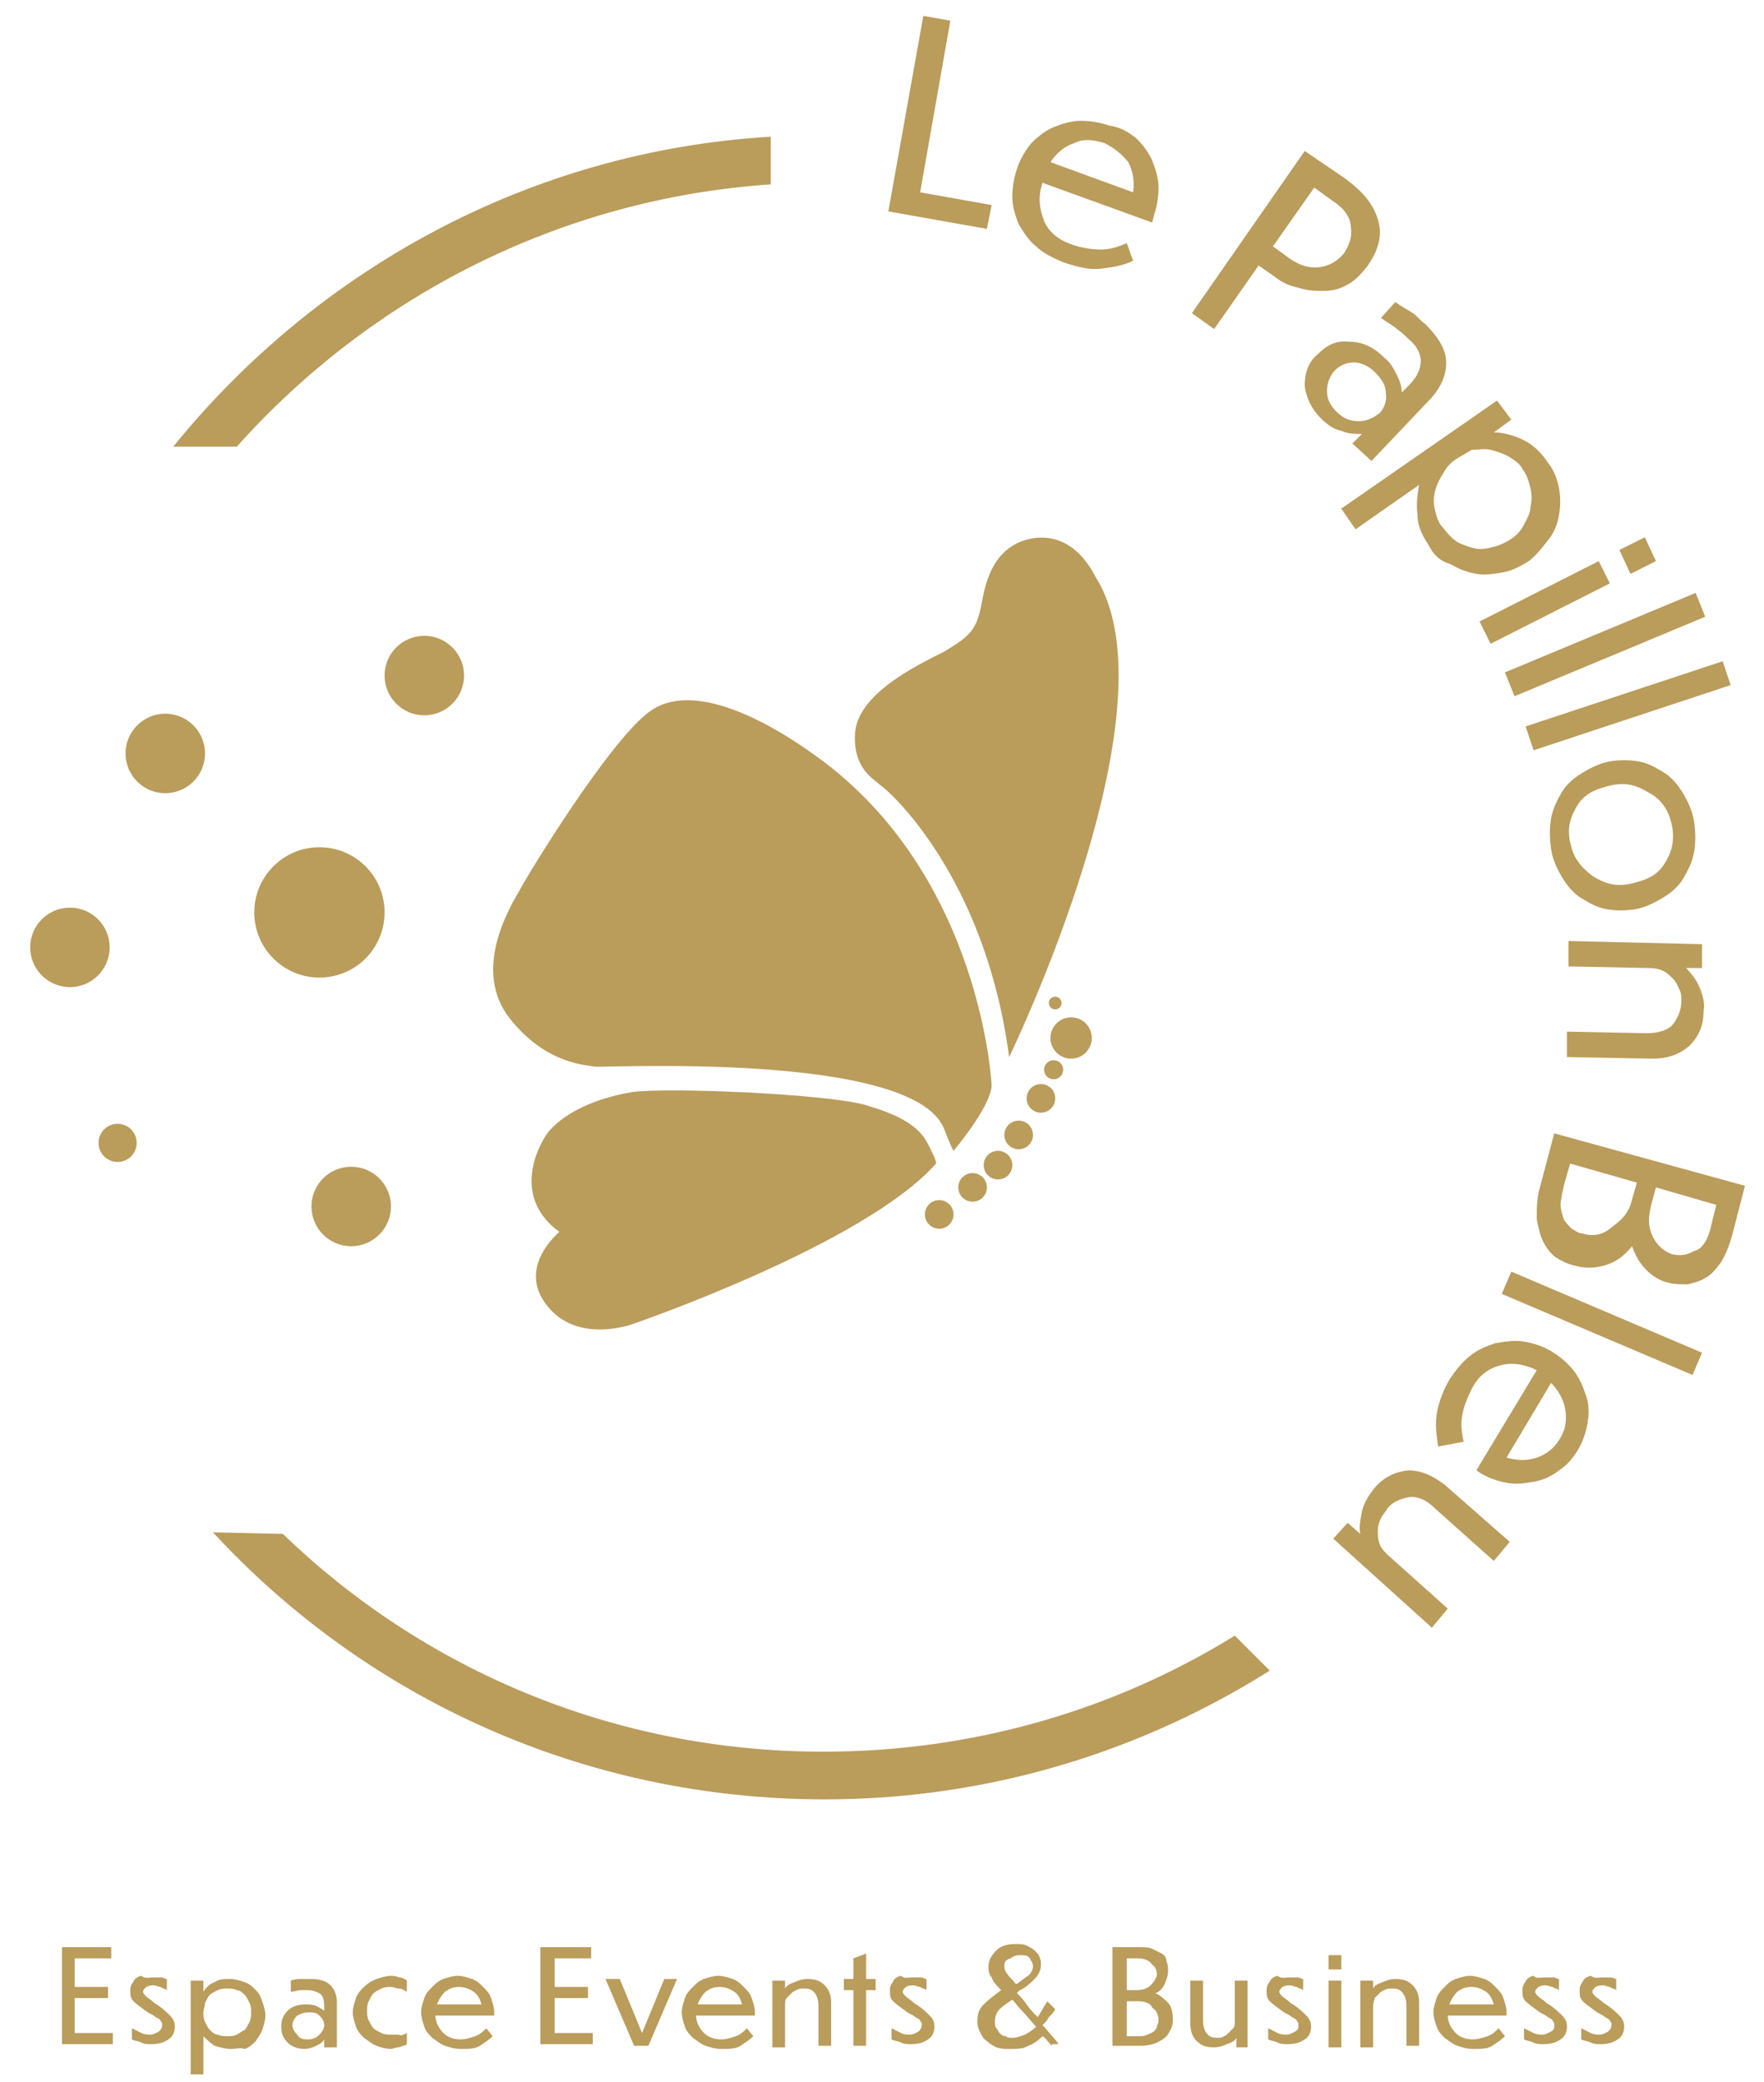 <?xml version="1.0" encoding="utf-8"?>
<!-- Generator: Adobe Illustrator 24.3.0, SVG Export Plug-In . SVG Version: 6.00 Build 0)  -->
<svg version="1.1" id="Calque_1" xmlns="http://www.w3.org/2000/svg" xmlns:xlink="http://www.w3.org/1999/xlink" x="0px" y="0px"
	 viewBox="0 0 111 131" style="enable-background:new 0 0 111 131;" xml:space="preserve">
<style type="text/css">
	.st0{fill:#BA9C5B;}
</style>
<g>
	<path class="st0" d="M3.9,128.7v-6.2H7v0.7H4.7v1.8h2.1v0.7H4.7v2.2h2.4v0.7H3.9z"/>
	<path class="st0" d="M9.6,124.4c0.2,0,0.3,0,0.5,0c0.2,0,0.3,0.1,0.4,0.1v0.7c-0.1-0.1-0.3-0.1-0.4-0.2c-0.1,0-0.3-0.1-0.4-0.1
		c-0.2,0-0.3,0-0.5,0.1c-0.1,0.1-0.2,0.2-0.2,0.3c0,0.1,0.1,0.2,0.2,0.3c0.1,0.1,0.3,0.2,0.5,0.4c0.5,0.3,0.8,0.6,1,0.8
		c0.2,0.2,0.3,0.4,0.3,0.7c0,0.3-0.1,0.6-0.4,0.8c-0.3,0.2-0.6,0.3-1.1,0.3c-0.2,0-0.4,0-0.6-0.1c-0.2-0.1-0.4-0.1-0.6-0.2v-0.7
		c0.2,0.1,0.4,0.2,0.6,0.3c0.2,0.1,0.4,0.1,0.5,0.1c0.3,0,0.4-0.1,0.6-0.2c0.1-0.1,0.2-0.2,0.2-0.4c0,0,0-0.1,0-0.1
		c0-0.1-0.1-0.1-0.1-0.2c-0.1-0.1-0.1-0.1-0.3-0.2c-0.1-0.1-0.3-0.2-0.5-0.3c-0.4-0.3-0.7-0.5-0.9-0.7c-0.2-0.2-0.2-0.4-0.2-0.7
		c0-0.1,0-0.2,0.1-0.4c0.1-0.1,0.1-0.2,0.2-0.3c0.1-0.1,0.3-0.2,0.4-0.2C9.1,124.5,9.4,124.4,9.6,124.4z"/>
	<path class="st0" d="M14.5,128.9c-0.3,0-0.7-0.1-1-0.2c-0.3-0.2-0.5-0.4-0.7-0.6v2.4h-0.8v-5.9h0.8v0.7c0.2-0.3,0.4-0.5,0.7-0.6
		c0.3-0.2,0.6-0.2,1-0.2c0.3,0,0.6,0.1,0.9,0.2c0.3,0.1,0.5,0.3,0.7,0.5c0.2,0.2,0.3,0.4,0.4,0.7c0.1,0.3,0.2,0.6,0.2,0.9
		c0,0.3-0.1,0.6-0.2,0.9c-0.1,0.3-0.3,0.5-0.4,0.7c-0.2,0.2-0.4,0.4-0.7,0.5C15.1,128.8,14.9,128.9,14.5,128.9z M12.8,126.6
		c0,0.2,0,0.4,0.1,0.6c0.1,0.2,0.2,0.4,0.3,0.5c0.1,0.1,0.3,0.3,0.5,0.3c0.2,0.1,0.4,0.1,0.6,0.1c0.2,0,0.4,0,0.6-0.1
		c0.2-0.1,0.3-0.2,0.5-0.3c0.1-0.1,0.2-0.3,0.3-0.5c0.1-0.2,0.1-0.4,0.1-0.6c0-0.2,0-0.4-0.1-0.6c-0.1-0.2-0.2-0.4-0.3-0.5
		c-0.1-0.1-0.3-0.3-0.5-0.3c-0.2-0.1-0.4-0.1-0.6-0.1c-0.2,0-0.4,0-0.6,0.1c-0.2,0.1-0.4,0.2-0.5,0.3c-0.1,0.1-0.2,0.3-0.3,0.5
		C12.9,126.2,12.8,126.4,12.8,126.6z"/>
	<path class="st0" d="M20.4,128.7v-0.4c-0.1,0.2-0.3,0.3-0.5,0.4c-0.2,0.1-0.5,0.2-0.7,0.2c-0.4,0-0.8-0.1-1.1-0.4
		c-0.3-0.3-0.4-0.6-0.4-1c0-0.4,0.1-0.7,0.4-1c0.3-0.3,0.7-0.4,1.1-0.4c0.2,0,0.5,0,0.7,0.1c0.2,0.1,0.4,0.2,0.5,0.3v-0.3
		c0-0.4-0.1-0.7-0.3-0.8s-0.4-0.2-0.8-0.2c-0.1,0-0.3,0-0.4,0c-0.1,0-0.4,0.1-0.6,0.1l0-0.7c0.3-0.1,0.5-0.1,0.6-0.1
		c0.2,0,0.4,0,0.6,0c0.6,0,1,0.1,1.3,0.4c0.3,0.3,0.4,0.7,0.4,1.1v2.8H20.4z M19.4,128.3c0.3,0,0.5-0.1,0.7-0.3
		c0.2-0.2,0.3-0.4,0.3-0.6c0-0.2-0.1-0.4-0.3-0.6c-0.2-0.2-0.4-0.2-0.7-0.2c-0.3,0-0.5,0.1-0.7,0.2c-0.2,0.2-0.3,0.4-0.3,0.6
		c0,0.2,0.1,0.4,0.3,0.6C18.9,128.3,19.1,128.3,19.4,128.3z"/>
	<path class="st0" d="M25.6,127.9v0.7c-0.1,0.1-0.3,0.1-0.5,0.2c-0.2,0-0.4,0.1-0.5,0.1c-0.3,0-0.7-0.1-0.9-0.2
		c-0.3-0.1-0.5-0.3-0.8-0.5c-0.2-0.2-0.4-0.4-0.5-0.7c-0.1-0.3-0.2-0.6-0.2-0.9c0-0.3,0.1-0.6,0.2-0.9c0.1-0.3,0.3-0.5,0.5-0.7
		s0.5-0.4,0.8-0.5c0.3-0.1,0.6-0.2,0.9-0.2c0.1,0,0.3,0,0.5,0.1c0.2,0,0.4,0.1,0.5,0.2v0.7h0c-0.2-0.1-0.3-0.2-0.5-0.2
		c-0.2,0-0.3-0.1-0.5-0.1c-0.2,0-0.4,0-0.6,0.1c-0.2,0.1-0.4,0.2-0.5,0.3c-0.1,0.1-0.2,0.3-0.3,0.5c-0.1,0.2-0.1,0.4-0.1,0.6
		c0,0.2,0,0.4,0.1,0.6c0.1,0.2,0.2,0.4,0.3,0.5c0.1,0.1,0.3,0.2,0.5,0.3c0.2,0.1,0.4,0.1,0.6,0.1c0.1,0,0.3,0,0.5,0
		C25.2,128.1,25.4,128,25.6,127.9L25.6,127.9z"/>
	<path class="st0" d="M31,128.1c-0.2,0.2-0.5,0.4-0.8,0.6c-0.3,0.2-0.7,0.2-1.2,0.2c-0.4,0-0.7-0.1-1-0.2c-0.3-0.1-0.5-0.3-0.8-0.5
		c-0.2-0.2-0.4-0.4-0.5-0.7c-0.1-0.3-0.2-0.6-0.2-0.9c0-0.3,0.1-0.6,0.2-0.9c0.1-0.3,0.3-0.5,0.5-0.7c0.2-0.2,0.4-0.4,0.7-0.5
		c0.3-0.1,0.6-0.2,0.9-0.2c0.3,0,0.6,0.1,0.9,0.2c0.3,0.1,0.5,0.3,0.7,0.5c0.2,0.2,0.4,0.4,0.5,0.7s0.2,0.6,0.2,0.9v0.2h-3.7
		c0,0.4,0.2,0.8,0.5,1.1s0.7,0.4,1.1,0.4c0.3,0,0.6-0.1,0.9-0.2c0.3-0.1,0.5-0.3,0.7-0.5L31,128.1z M28.9,125
		c-0.4,0-0.6,0.1-0.9,0.3c-0.2,0.2-0.4,0.5-0.5,0.8h2.8c-0.1-0.3-0.2-0.6-0.5-0.8C29.5,125.1,29.2,125,28.9,125z"/>
	<path class="st0" d="M34,128.7v-6.2h3.2v0.7h-2.3v1.8H37v0.7h-2.1v2.2h2.4v0.7H34z"/>
	<path class="st0" d="M40.8,128.7h-0.9l-1.8-4.2h0.9l1.4,3.4l1.4-3.4h0.8L40.8,128.7z"/>
	<path class="st0" d="M47.4,128.1c-0.2,0.2-0.5,0.4-0.8,0.6c-0.3,0.2-0.7,0.2-1.2,0.2c-0.4,0-0.7-0.1-1-0.2
		c-0.3-0.1-0.5-0.3-0.8-0.5c-0.2-0.2-0.4-0.4-0.5-0.7c-0.1-0.3-0.2-0.6-0.2-0.9c0-0.3,0.1-0.6,0.2-0.9c0.1-0.3,0.3-0.5,0.5-0.7
		c0.2-0.2,0.4-0.4,0.7-0.5c0.3-0.1,0.6-0.2,0.9-0.2c0.3,0,0.6,0.1,0.9,0.2c0.3,0.1,0.5,0.3,0.7,0.5c0.2,0.2,0.4,0.4,0.5,0.7
		s0.2,0.6,0.2,0.9v0.2h-3.7c0,0.4,0.2,0.8,0.5,1.1s0.7,0.4,1.1,0.4c0.3,0,0.6-0.1,0.9-0.2c0.3-0.1,0.5-0.3,0.7-0.5L47.4,128.1z
		 M45.3,125c-0.4,0-0.6,0.1-0.9,0.3c-0.2,0.2-0.4,0.5-0.5,0.8h2.8c-0.1-0.3-0.2-0.6-0.5-0.8C45.9,125.1,45.6,125,45.3,125z"/>
	<path class="st0" d="M49.4,126.2v2.6h-0.8v-4.2h0.8v0.5c0.1-0.2,0.3-0.3,0.6-0.4c0.2-0.1,0.5-0.2,0.8-0.2c0.5,0,0.8,0.1,1.1,0.4
		c0.3,0.3,0.4,0.7,0.4,1.1v2.7h-0.8v-2.5c0-0.4-0.1-0.7-0.3-0.9c-0.2-0.2-0.4-0.2-0.7-0.2c-0.1,0-0.2,0-0.4,0.1s-0.2,0.1-0.3,0.2
		c-0.1,0.1-0.2,0.2-0.3,0.3C49.4,125.8,49.4,126,49.4,126.2z"/>
	<path class="st0" d="M55.1,125.2h-0.6v3.5h-0.8v-3.5h-0.6v-0.7h0.6v-1.3l0.8-0.3v1.6h0.6V125.2z"/>
	<path class="st0" d="M57.4,124.4c0.2,0,0.3,0,0.5,0c0.2,0,0.3,0.1,0.4,0.1v0.7c-0.1-0.1-0.3-0.1-0.4-0.2c-0.1,0-0.3-0.1-0.4-0.1
		c-0.2,0-0.3,0-0.5,0.1c-0.1,0.1-0.2,0.2-0.2,0.3c0,0.1,0.1,0.2,0.2,0.3c0.1,0.1,0.3,0.2,0.5,0.4c0.5,0.3,0.8,0.6,1,0.8
		c0.2,0.2,0.3,0.4,0.3,0.7c0,0.3-0.1,0.6-0.4,0.8c-0.3,0.2-0.6,0.3-1.1,0.3c-0.2,0-0.4,0-0.6-0.1c-0.2-0.1-0.4-0.1-0.6-0.2v-0.7
		c0.2,0.1,0.4,0.2,0.6,0.3c0.2,0.1,0.4,0.1,0.5,0.1c0.3,0,0.4-0.1,0.6-0.2c0.1-0.1,0.2-0.2,0.2-0.4c0,0,0-0.1,0-0.1
		c0-0.1-0.1-0.1-0.1-0.2c-0.1-0.1-0.1-0.1-0.3-0.2c-0.1-0.1-0.3-0.2-0.5-0.3c-0.4-0.3-0.7-0.5-0.9-0.7c-0.2-0.2-0.2-0.4-0.2-0.7
		c0-0.1,0-0.2,0.1-0.4c0.1-0.1,0.1-0.2,0.2-0.3c0.1-0.1,0.3-0.2,0.4-0.2C56.9,124.5,57.1,124.4,57.4,124.4z"/>
	<path class="st0" d="M66.2,128.7c0,0-0.1-0.1-0.2-0.2c-0.1-0.1-0.2-0.3-0.4-0.4c-0.3,0.3-0.6,0.5-0.9,0.6c-0.3,0.2-0.7,0.2-1.2,0.2
		c-0.3,0-0.5,0-0.8-0.1c-0.2-0.1-0.4-0.2-0.6-0.4c-0.2-0.1-0.3-0.3-0.4-0.5c-0.1-0.2-0.2-0.4-0.2-0.7c0-0.5,0.1-0.8,0.4-1.1
		c0.3-0.3,0.7-0.6,1.1-0.9c-0.3-0.3-0.5-0.5-0.6-0.8c-0.2-0.2-0.2-0.5-0.2-0.7c0-0.4,0.2-0.7,0.5-1c0.3-0.3,0.7-0.4,1.2-0.4
		c0.3,0,0.5,0,0.7,0.1c0.2,0.1,0.4,0.2,0.5,0.3c0.1,0.1,0.3,0.3,0.3,0.4c0.1,0.2,0.1,0.3,0.1,0.5c0,0.3-0.1,0.6-0.4,0.9
		c-0.2,0.2-0.5,0.5-0.9,0.7c0,0-0.1,0-0.1,0.1c0,0-0.1,0-0.1,0.1c0.2,0.2,0.4,0.4,0.6,0.7c0.2,0.3,0.5,0.6,0.7,0.8
		c0.1-0.2,0.2-0.3,0.3-0.5c0.1-0.2,0.2-0.3,0.3-0.5l0.5,0.5c-0.1,0.2-0.2,0.3-0.4,0.5c-0.1,0.2-0.2,0.3-0.4,0.5
		c0.3,0.3,0.5,0.6,0.7,0.8c0.2,0.2,0.3,0.4,0.3,0.4l0,0H66.2z M63.7,128.2c0.3,0,0.5-0.1,0.8-0.2c0.2-0.1,0.5-0.3,0.7-0.5
		c-0.3-0.3-0.5-0.6-0.8-0.9c-0.3-0.3-0.5-0.6-0.7-0.8c-0.3,0.2-0.6,0.4-0.8,0.6c-0.2,0.2-0.3,0.5-0.3,0.8c0,0.1,0,0.3,0.1,0.4
		c0.1,0.1,0.1,0.2,0.2,0.3c0.1,0.1,0.2,0.2,0.4,0.2C63.4,128.2,63.5,128.2,63.7,128.2z M63.2,123.7c0,0.2,0.1,0.4,0.2,0.5
		c0.1,0.2,0.3,0.3,0.5,0.6c0,0,0,0,0,0c0,0,0,0,0.1,0c0.3-0.2,0.5-0.4,0.7-0.5c0.2-0.2,0.3-0.4,0.3-0.6c0-0.2-0.1-0.3-0.2-0.5
		s-0.4-0.2-0.6-0.2c-0.3,0-0.5,0.1-0.6,0.2C63.2,123.3,63.2,123.5,63.2,123.7z"/>
	<path class="st0" d="M71.8,128.7h-1.8v-6.2h1.6c0.4,0,0.7,0,0.9,0.1c0.2,0.1,0.4,0.2,0.6,0.3c0.2,0.1,0.3,0.3,0.3,0.5
		c0.1,0.2,0.1,0.4,0.1,0.6c0,0.3-0.1,0.5-0.2,0.8c-0.1,0.2-0.3,0.5-0.6,0.6c0.3,0.1,0.6,0.4,0.8,0.6s0.3,0.6,0.3,1
		c0,0.2,0,0.4-0.1,0.6c-0.1,0.2-0.2,0.4-0.3,0.5c-0.2,0.2-0.4,0.3-0.6,0.4S72.2,128.7,71.8,128.7z M71.5,123.2h-0.6v2h0.6
		c0.4,0,0.7-0.1,0.9-0.3c0.2-0.2,0.4-0.5,0.4-0.7c0-0.2-0.1-0.5-0.3-0.6C72.3,123.3,72,123.2,71.5,123.2z M71.6,125.9h-0.7v2.2h0.7
		c0.2,0,0.4,0,0.6-0.1c0.2-0.1,0.3-0.1,0.4-0.2c0.1-0.1,0.2-0.2,0.2-0.3c0-0.1,0.1-0.2,0.1-0.4c0-0.3-0.1-0.6-0.4-0.8
		C72.4,126,72,125.9,71.6,125.9z"/>
	<path class="st0" d="M77.8,128.7v-0.5c-0.1,0.2-0.3,0.3-0.6,0.4c-0.2,0.1-0.5,0.2-0.8,0.2c-0.5,0-0.8-0.1-1.1-0.4
		c-0.3-0.3-0.4-0.7-0.4-1.1v-2.7h0.8v2.5c0,0.4,0.1,0.7,0.3,0.9c0.2,0.2,0.4,0.2,0.7,0.2c0.1,0,0.2,0,0.3-0.1c0.1,0,0.2-0.1,0.3-0.2
		c0.1-0.1,0.2-0.2,0.3-0.3c0.1-0.1,0.1-0.3,0.1-0.4v-2.6h0.8v4.2H77.8z"/>
	<path class="st0" d="M81.1,124.4c0.2,0,0.3,0,0.5,0c0.2,0,0.3,0.1,0.4,0.1v0.7c-0.1-0.1-0.3-0.1-0.4-0.2c-0.1,0-0.3-0.1-0.4-0.1
		c-0.2,0-0.3,0-0.5,0.1c-0.1,0.1-0.2,0.2-0.2,0.3c0,0.1,0.1,0.2,0.2,0.3c0.1,0.1,0.3,0.2,0.5,0.4c0.5,0.3,0.8,0.6,1,0.8
		c0.2,0.2,0.3,0.4,0.3,0.7c0,0.3-0.1,0.6-0.4,0.8c-0.3,0.2-0.6,0.3-1.1,0.3c-0.2,0-0.4,0-0.6-0.1c-0.2-0.1-0.4-0.1-0.6-0.2v-0.7
		c0.2,0.1,0.4,0.2,0.6,0.3c0.2,0.1,0.4,0.1,0.5,0.1c0.3,0,0.4-0.1,0.6-0.2s0.2-0.2,0.2-0.4c0,0,0-0.1,0-0.1c0-0.1-0.1-0.1-0.1-0.2
		c-0.1-0.1-0.1-0.1-0.3-0.2c-0.1-0.1-0.3-0.2-0.5-0.3c-0.4-0.3-0.7-0.5-0.9-0.7c-0.2-0.2-0.2-0.4-0.2-0.7c0-0.1,0-0.2,0.1-0.4
		c0.1-0.1,0.1-0.2,0.2-0.3c0.1-0.1,0.3-0.2,0.4-0.2C80.6,124.5,80.9,124.4,81.1,124.4z"/>
	<path class="st0" d="M84.4,123v0.9h-0.8V123H84.4z M84.4,124.6v4.2h-0.8v-4.2H84.4z"/>
	<path class="st0" d="M86.4,126.2v2.6h-0.8v-4.2h0.8v0.5c0.1-0.2,0.3-0.3,0.6-0.4c0.2-0.1,0.5-0.2,0.8-0.2c0.5,0,0.8,0.1,1.1,0.4
		c0.3,0.3,0.4,0.7,0.4,1.1v2.7h-0.8v-2.5c0-0.4-0.1-0.7-0.3-0.9c-0.2-0.2-0.4-0.2-0.7-0.2c-0.1,0-0.2,0-0.4,0.1s-0.2,0.1-0.3,0.2
		c-0.1,0.1-0.2,0.2-0.3,0.3C86.5,125.8,86.4,126,86.4,126.2z"/>
	<path class="st0" d="M94.7,128.1c-0.2,0.2-0.5,0.4-0.8,0.6c-0.3,0.2-0.7,0.2-1.2,0.2c-0.4,0-0.7-0.1-1-0.2
		c-0.3-0.1-0.5-0.3-0.8-0.5c-0.2-0.2-0.4-0.4-0.5-0.7c-0.1-0.3-0.2-0.6-0.2-0.9c0-0.3,0.1-0.6,0.2-0.9c0.1-0.3,0.3-0.5,0.5-0.7
		c0.2-0.2,0.4-0.4,0.7-0.5c0.3-0.1,0.6-0.2,0.9-0.2c0.3,0,0.6,0.1,0.9,0.2c0.3,0.1,0.5,0.3,0.7,0.5c0.2,0.2,0.4,0.4,0.5,0.7
		s0.2,0.6,0.2,0.9v0.2h-3.7c0,0.4,0.2,0.8,0.5,1.1s0.7,0.4,1.1,0.4c0.3,0,0.6-0.1,0.9-0.2c0.3-0.1,0.5-0.3,0.7-0.5L94.7,128.1z
		 M92.6,125c-0.4,0-0.6,0.1-0.9,0.3c-0.2,0.2-0.4,0.5-0.5,0.8H94c-0.1-0.3-0.2-0.6-0.5-0.8C93.2,125.1,92.9,125,92.6,125z"/>
	<path class="st0" d="M97.2,124.4c0.2,0,0.3,0,0.5,0c0.2,0,0.3,0.1,0.4,0.1v0.7c-0.1-0.1-0.3-0.1-0.4-0.2c-0.1,0-0.3-0.1-0.4-0.1
		c-0.2,0-0.3,0-0.5,0.1c-0.1,0.1-0.2,0.2-0.2,0.3c0,0.1,0.1,0.2,0.2,0.3c0.1,0.1,0.3,0.2,0.5,0.4c0.5,0.3,0.8,0.6,1,0.8
		c0.2,0.2,0.3,0.4,0.3,0.7c0,0.3-0.1,0.6-0.4,0.8c-0.3,0.2-0.6,0.3-1.1,0.3c-0.2,0-0.4,0-0.6-0.1c-0.2-0.1-0.4-0.1-0.6-0.2v-0.7
		c0.2,0.1,0.4,0.2,0.6,0.3c0.2,0.1,0.4,0.1,0.5,0.1c0.3,0,0.4-0.1,0.6-0.2s0.2-0.2,0.2-0.4c0,0,0-0.1,0-0.1c0-0.1-0.1-0.1-0.1-0.2
		c-0.1-0.1-0.1-0.1-0.3-0.2c-0.1-0.1-0.3-0.2-0.5-0.3c-0.4-0.3-0.7-0.5-0.9-0.7c-0.2-0.2-0.2-0.4-0.2-0.7c0-0.1,0-0.2,0.1-0.4
		c0.1-0.1,0.1-0.2,0.2-0.3c0.1-0.1,0.3-0.2,0.4-0.2C96.7,124.5,96.9,124.4,97.2,124.4z"/>
	<path class="st0" d="M100.8,124.4c0.2,0,0.3,0,0.5,0c0.2,0,0.3,0.1,0.4,0.1v0.7c-0.1-0.1-0.3-0.1-0.4-0.2c-0.1,0-0.3-0.1-0.4-0.1
		c-0.2,0-0.3,0-0.5,0.1c-0.1,0.1-0.2,0.2-0.2,0.3c0,0.1,0.1,0.2,0.2,0.3c0.1,0.1,0.3,0.2,0.5,0.4c0.5,0.3,0.8,0.6,1,0.8
		c0.2,0.2,0.3,0.4,0.3,0.7c0,0.3-0.1,0.6-0.4,0.8c-0.3,0.2-0.6,0.3-1.1,0.3c-0.2,0-0.4,0-0.6-0.1c-0.2-0.1-0.4-0.1-0.6-0.2v-0.7
		c0.2,0.1,0.4,0.2,0.6,0.3c0.2,0.1,0.4,0.1,0.5,0.1c0.3,0,0.4-0.1,0.6-0.2c0.1-0.1,0.2-0.2,0.2-0.4c0,0,0-0.1,0-0.1
		c0-0.1-0.1-0.1-0.1-0.2c-0.1-0.1-0.1-0.1-0.3-0.2c-0.1-0.1-0.3-0.2-0.5-0.3c-0.4-0.3-0.7-0.5-0.9-0.7c-0.2-0.2-0.2-0.4-0.2-0.7
		c0-0.1,0-0.2,0.1-0.4c0.1-0.1,0.1-0.2,0.2-0.3c0.1-0.1,0.3-0.2,0.4-0.2C100.4,124.5,100.6,124.4,100.8,124.4z"/>
</g>
<g>
	<path class="st0" d="M58.1,1l1.7,0.3l-1.9,10.8l4.5,0.8l-0.3,1.5l-6.2-1.1L58.1,1z"/>
	<path class="st0" d="M71.3,16.4c-0.6,0.3-1.2,0.4-2,0.5c-0.7,0.1-1.5-0.1-2.4-0.4c-0.7-0.3-1.3-0.6-1.7-1c-0.5-0.4-0.8-0.9-1.1-1.4
		c-0.2-0.5-0.4-1.1-0.4-1.7c0-0.6,0.1-1.2,0.3-1.8c0.2-0.6,0.5-1.1,0.9-1.6c0.4-0.4,0.9-0.8,1.4-1s1.1-0.4,1.7-0.4
		c0.6,0,1.2,0.1,1.8,0.3C70.5,8,71,8.3,71.5,8.7c0.4,0.4,0.8,0.9,1,1.4c0.2,0.5,0.4,1.1,0.4,1.7c0,0.6-0.1,1.2-0.3,1.8l-0.1,0.4
		l-6.9-2.5c-0.3,0.9-0.2,1.6,0.1,2.4c0.3,0.7,0.9,1.2,1.8,1.5c0.6,0.2,1.2,0.3,1.8,0.3c0.6,0,1.1-0.2,1.6-0.4L71.3,16.4z M69.5,9
		c-0.7-0.2-1.3-0.3-1.9,0c-0.6,0.2-1.1,0.6-1.5,1.2l5.2,1.9c0.1-0.7,0-1.3-0.3-1.9C70.6,9.7,70.1,9.3,69.5,9z"/>
	<path class="st0" d="M80.2,17.4l-1-0.7l-2.8,4l-1.4-1l7.1-10.2l2.5,1.7c1.1,0.8,1.8,1.6,2.1,2.6c0.3,0.9,0.1,1.9-0.7,3
		c-0.4,0.5-0.8,0.9-1.2,1.1c-0.5,0.3-1,0.4-1.5,0.4c-0.5,0-1,0-1.6-0.2C81.2,18,80.7,17.8,80.2,17.4z M83.8,12.6l-1.1-0.8l-2.6,3.7
		l1.1,0.8c0.6,0.4,1.2,0.6,1.9,0.5c0.6-0.1,1.1-0.4,1.5-0.9c0.3-0.5,0.5-1,0.4-1.6C85,13.7,84.6,13.1,83.8,12.6z"/>
	<path class="st0" d="M85.1,27.9l0.6-0.6c-0.4,0-0.9,0-1.3-0.2c-0.5-0.1-0.9-0.4-1.3-0.8c-0.6-0.6-0.9-1.3-1-2c0-0.8,0.2-1.5,0.8-2
		c0.6-0.6,1.2-0.9,2-0.8c0.8,0,1.5,0.3,2.2,1c0.4,0.3,0.6,0.7,0.8,1.1c0.2,0.4,0.3,0.7,0.3,1.1l0.4-0.4c0.6-0.6,0.8-1.1,0.8-1.6
		c0-0.5-0.3-1-0.8-1.4c-0.2-0.2-0.4-0.4-0.7-0.6c-0.2-0.2-0.6-0.4-1-0.7l0.9-1c0.4,0.3,0.8,0.5,1.1,0.7c0.3,0.2,0.5,0.5,0.8,0.7
		c0.8,0.8,1.3,1.6,1.3,2.4c0,0.8-0.3,1.5-0.9,2.2l-3.8,4L85.1,27.9z M84.1,25.9c0.4,0.4,0.8,0.6,1.4,0.6c0.5,0,0.9-0.2,1.3-0.5
		c0.3-0.3,0.5-0.8,0.4-1.3c0-0.5-0.3-0.9-0.7-1.3c-0.4-0.4-0.9-0.6-1.3-0.6c-0.5,0-0.9,0.2-1.2,0.5c-0.3,0.3-0.5,0.8-0.5,1.3
		C83.5,25.1,83.7,25.5,84.1,25.9z"/>
	<path class="st0" d="M89.9,34.3c-0.4-0.6-0.7-1.2-0.7-1.9c-0.1-0.7,0-1.3,0.1-1.9l-4,2.8l-0.9-1.3l9.8-6.8l0.9,1.2l-1.1,0.8
		c0.6,0,1.3,0.2,1.9,0.5c0.6,0.3,1.1,0.8,1.5,1.4c0.4,0.5,0.6,1.1,0.7,1.6c0.1,0.6,0.1,1.1,0,1.7c-0.1,0.6-0.3,1.1-0.7,1.6
		s-0.7,0.9-1.2,1.3c-0.5,0.3-1,0.6-1.6,0.7c-0.6,0.1-1.1,0.2-1.7,0.1c-0.6-0.1-1.1-0.3-1.6-0.6C90.6,35.3,90.2,34.9,89.9,34.3z
		 M91.6,28.9c-0.3,0.2-0.6,0.5-0.8,0.9c-0.2,0.3-0.4,0.7-0.5,1.1c-0.1,0.4-0.1,0.8,0,1.2c0.1,0.4,0.2,0.8,0.5,1.1
		c0.3,0.4,0.6,0.7,0.9,0.9c0.4,0.2,0.7,0.3,1.1,0.4c0.4,0.1,0.8,0,1.2-0.1c0.4-0.1,0.8-0.3,1.1-0.5c0.3-0.2,0.6-0.5,0.8-0.9
		s0.4-0.7,0.4-1.1c0.1-0.4,0.1-0.8,0-1.2s-0.2-0.8-0.5-1.2c-0.2-0.4-0.6-0.6-0.9-0.8c-0.4-0.2-0.7-0.3-1.1-0.4c-0.4-0.1-0.8,0-1.2,0
		C92.3,28.5,91.9,28.7,91.6,28.9z"/>
	<path class="st0" d="M101.3,36.7l-7.5,3.8l-0.7-1.4l7.5-3.8L101.3,36.7z M104.2,35.3l-1.6,0.8l-0.7-1.5l1.6-0.8L104.2,35.3z"/>
	<path class="st0" d="M107.3,38.8l-12,5l-0.6-1.5l12-5L107.3,38.8z"/>
	<path class="st0" d="M108.9,43.1l-12.4,4.1L96,45.7l12.4-4.1L108.9,43.1z"/>
	<path class="st0" d="M106.6,51.7c0.1,0.7,0.1,1.3,0,1.9c-0.1,0.6-0.4,1.2-0.7,1.7s-0.8,0.9-1.3,1.2c-0.5,0.3-1.1,0.6-1.7,0.7
		c-0.6,0.1-1.2,0.1-1.8,0c-0.6-0.1-1.1-0.4-1.6-0.7c-0.5-0.3-0.9-0.8-1.2-1.3c-0.3-0.5-0.6-1.1-0.7-1.8c-0.1-0.7-0.1-1.3,0-1.9
		c0.1-0.6,0.4-1.2,0.7-1.7c0.3-0.5,0.8-0.9,1.3-1.2c0.5-0.3,1.1-0.6,1.7-0.7c0.6-0.1,1.2-0.1,1.8,0c0.6,0.1,1.1,0.4,1.6,0.7
		s0.9,0.8,1.2,1.3C106.2,50.4,106.5,51,106.6,51.7z M105.2,51.9c-0.1-0.4-0.2-0.8-0.5-1.2c-0.2-0.3-0.5-0.6-0.9-0.8
		c-0.3-0.2-0.7-0.4-1.1-0.5c-0.4-0.1-0.8-0.1-1.3,0c-0.4,0.1-0.8,0.2-1.2,0.4c-0.4,0.2-0.7,0.5-0.9,0.8c-0.2,0.3-0.4,0.7-0.5,1.1
		c-0.1,0.4-0.1,0.8,0,1.3c0.1,0.4,0.2,0.8,0.5,1.2c0.2,0.3,0.5,0.6,0.9,0.9c0.3,0.2,0.7,0.4,1.1,0.5c0.4,0.1,0.8,0.1,1.3,0
		c0.4-0.1,0.8-0.2,1.2-0.4c0.4-0.2,0.7-0.5,0.9-0.8c0.2-0.3,0.4-0.7,0.5-1.1C105.3,52.8,105.3,52.4,105.2,51.9z"/>
	<path class="st0" d="M103.8,60.9l-5.1-0.1l0-1.6l8.4,0.2l0,1.5l-1,0c0.3,0.3,0.6,0.7,0.8,1.1c0.2,0.5,0.4,1,0.3,1.6
		c0,0.9-0.3,1.6-0.9,2.2c-0.6,0.5-1.3,0.8-2.3,0.8l-5.4-0.1l0-1.6l5,0.1c0.8,0,1.4-0.2,1.7-0.6c0.3-0.4,0.5-0.9,0.5-1.4
		c0-0.2,0-0.5-0.1-0.7c-0.1-0.2-0.2-0.5-0.4-0.7c-0.2-0.2-0.4-0.4-0.6-0.5C104.5,61,104.2,60.9,103.8,60.9z"/>
	<path class="st0" d="M96.9,74.7l0.9-3.4l12,3.3l-0.8,3.1c-0.2,0.7-0.4,1.2-0.7,1.7c-0.3,0.4-0.6,0.8-1,1c-0.3,0.2-0.7,0.3-1.1,0.4
		c-0.4,0-0.8,0-1.2-0.1c-0.5-0.1-1-0.4-1.4-0.8c-0.4-0.4-0.7-0.9-0.9-1.5c-0.5,0.6-1,1-1.7,1.2c-0.7,0.2-1.3,0.2-2,0
		c-0.4-0.1-0.8-0.3-1.1-0.5c-0.3-0.2-0.6-0.6-0.8-1c-0.2-0.4-0.3-0.9-0.4-1.4C96.7,76,96.7,75.4,96.9,74.7z M102.6,75.8l0.4-1.4
		l-4.2-1.2l-0.4,1.4c-0.1,0.5-0.2,0.9-0.2,1.2c0,0.3,0.1,0.6,0.2,0.9c0.1,0.2,0.3,0.4,0.5,0.6c0.2,0.1,0.4,0.3,0.7,0.3
		c0.6,0.2,1.2,0.1,1.7-0.3S102.3,76.6,102.6,75.8z M107.7,77l0.3-1.2l-3.8-1.1l-0.3,1.1c-0.2,0.8-0.2,1.4,0.1,2
		c0.3,0.6,0.7,0.9,1.2,1.1c0.5,0.1,0.9,0.1,1.4-0.2C107.1,78.6,107.5,78,107.7,77z"/>
	<path class="st0" d="M106.5,86.5l-12-5.1l0.6-1.4l12,5.1L106.5,86.5z"/>
	<path class="st0" d="M90.5,91c-0.1-0.6-0.2-1.3-0.1-2c0.1-0.7,0.4-1.5,0.8-2.2c0.4-0.6,0.8-1.1,1.3-1.5c0.5-0.4,1-0.6,1.6-0.8
		c0.6-0.1,1.2-0.2,1.8-0.1c0.6,0.1,1.2,0.3,1.7,0.6c0.5,0.3,1,0.7,1.4,1.2c0.4,0.5,0.6,1,0.8,1.6c0.2,0.6,0.2,1.1,0.1,1.7
		c-0.1,0.6-0.3,1.2-0.6,1.7c-0.3,0.5-0.7,1-1.2,1.3c-0.5,0.4-1,0.6-1.5,0.7c-0.6,0.1-1.1,0.2-1.7,0.1c-0.6-0.1-1.2-0.3-1.7-0.6
		l-0.3-0.2l3.8-6.3c-0.8-0.4-1.6-0.5-2.3-0.3c-0.8,0.2-1.4,0.7-1.8,1.5c-0.3,0.6-0.5,1.1-0.6,1.7c-0.1,0.6,0,1.1,0.1,1.6L90.5,91z
		 M98.1,90.6c0.4-0.6,0.5-1.2,0.4-1.9c-0.1-0.6-0.4-1.2-0.9-1.7l-2.8,4.7c0.7,0.2,1.3,0.2,1.9,0C97.3,91.5,97.8,91.1,98.1,90.6z"/>
	<path class="st0" d="M84.8,95.8l0.8,0.7c-0.1-0.4,0-0.9,0.1-1.4c0.1-0.5,0.4-1,0.8-1.5c0.6-0.7,1.3-1,2.1-1.1
		c0.8,0,1.5,0.3,2.3,0.9l4.1,3.6l-1,1.2l-3.7-3.3c-0.6-0.6-1.2-0.8-1.7-0.7c-0.5,0.1-1,0.3-1.3,0.7c-0.1,0.2-0.3,0.4-0.4,0.6
		c-0.1,0.2-0.2,0.5-0.2,0.8c0,0.3,0,0.5,0.1,0.8c0.1,0.3,0.3,0.5,0.5,0.7l3.8,3.4l-1,1.2l-6.2-5.6L84.8,95.8z"/>
</g>
<path class="st0" d="M51.8,110.2c-13.2,0-25.2-5.2-34-13.7l-4.4-0.1c9.6,10.4,23.3,16.8,38.5,16.8c10.3,0,19.9-3,28-8.1l-2.2-2.2
	C70.1,107.6,61.2,110.2,51.8,110.2z"/>
<path class="st0" d="M10.9,28.1c1.3,0,2.7,0,4,0c8.4-9.4,20.3-15.6,33.6-16.5V8.6C33.3,9.5,19.9,17,10.9,28.1z"/>
<g>
	<path class="st0" d="M63.5,66.5c0,0,10.6-21.8,5.5-30.1c-0.1-0.1-1.3-3.1-4.2-2.5c-2.7,0.6-2.9,3.6-3.1,4.4
		c-0.3,1.4-0.8,1.8-2.3,2.7c-1.8,0.9-5.5,2.7-5.6,5.2c-0.1,2.2,1.2,2.8,1.6,3.2C55.9,49.7,62,55.1,63.5,66.5z"/>
</g>
<g>
	<path class="st0" d="M62.4,68.3c0,0-0.6-13.2-11-20.7c-4-2.9-8.3-4.7-10.7-2.7c-2.5,2-7.3,9.8-8,11.1c-0.7,1.2-3,5.1-0.6,8.1
		c2.3,2.9,4.9,2.9,5.3,3s20-1,22,3.9c0.5,1.3,0.6,1.4,0.6,1.4S62.3,69.7,62.4,68.3z"/>
</g>
<g>
	<path class="st0" d="M58.9,73.2c0,0,0.1-0.1-0.6-1.4c-0.7-1.2-2.2-1.8-3.9-2.3c-2.6-0.7-12.4-1.1-14.6-0.8
		c-2.4,0.4-4.2,1.3-5.2,2.4c-0.4,0.4-2.7,4,0.6,6.4c0,0-2.7,2.2-0.8,4.6c1.9,2.5,5.4,1.2,5.4,1.2S54.4,78.3,58.9,73.2z"/>
</g>
<g>
	<circle class="st0" cx="65.5" cy="69.1" r="0.9"/>
	<circle class="st0" cx="64.1" cy="71.4" r="0.9"/>
	<circle class="st0" cx="62.8" cy="73.3" r="0.9"/>
	<circle class="st0" cx="61.2" cy="74.7" r="0.9"/>
	<circle class="st0" cx="59.1" cy="76.4" r="0.9"/>
	<circle class="st0" cx="66.3" cy="67.3" r="0.6"/>
	<circle class="st0" cx="67.4" cy="65.3" r="1.3"/>
	<circle class="st0" cx="66.4" cy="63.1" r="0.4"/>
</g>
<circle class="st0" cx="20.1" cy="57.4" r="4.1"/>
<circle class="st0" cx="4.4" cy="59.6" r="2.5"/>
<circle class="st0" cx="26.7" cy="42.5" r="2.5"/>
<circle class="st0" cx="10.4" cy="47.4" r="2.5"/>
<circle class="st0" cx="22.1" cy="75.9" r="2.5"/>
<circle class="st0" cx="7.4" cy="71.9" r="1.2"/>
</svg>
